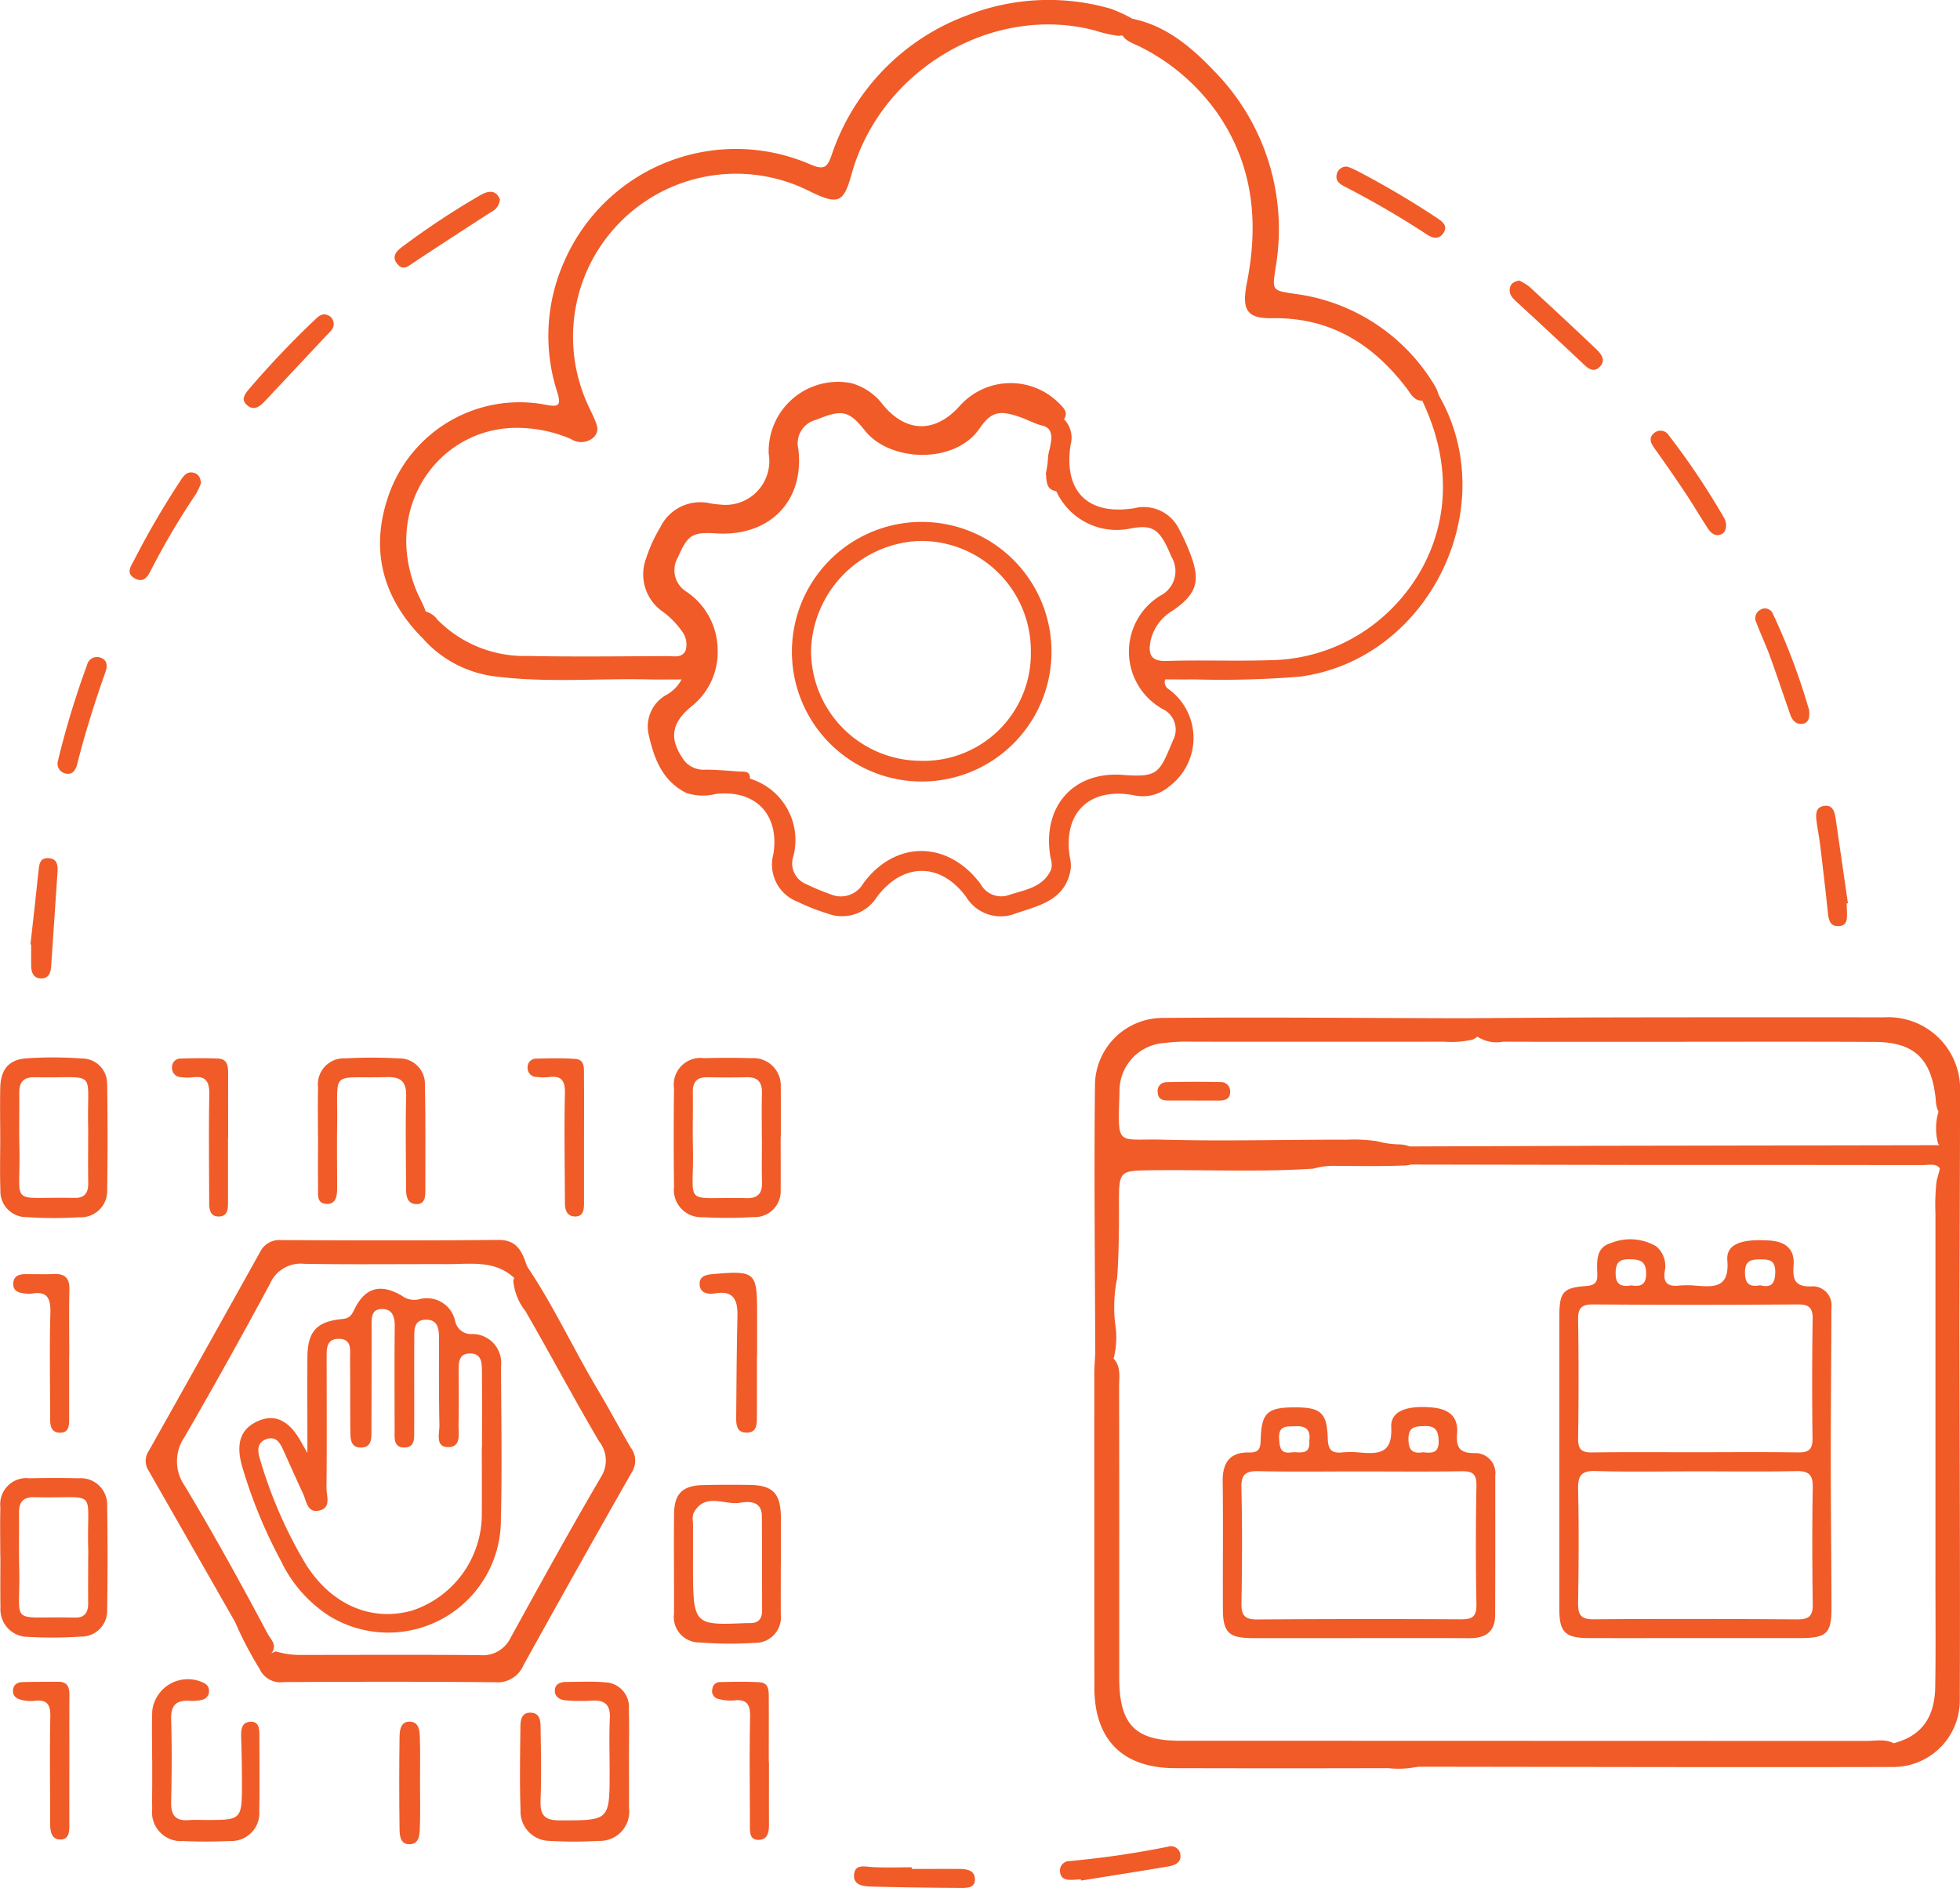 <svg data-name="Group 551" xmlns="http://www.w3.org/2000/svg" width="156.264" height="150.513" viewBox="0 0 156.264 150.513">
    <defs>
        <clipPath id="8r1lnaw3oa">
            <path data-name="Rectangle 277" style="fill:#f05b28" d="M0 0h156.264v150.512H0z"/>
        </clipPath>
    </defs>
    <g data-name="Group 551" style="clip-path:url(#8r1lnaw3oa)">
        <path data-name="Path 1125" d="M103.925 50.958c-3.236-3.215-4.289-7.058-2.825-11.358a11.055 11.055 0 0 1 12.592-7.326c1.025.195 1.211.038.895-1a14.53 14.53 0 0 1 .549-10.421 14.924 14.924 0 0 1 19.664-7.728c1.106.474 1.33.154 1.656-.757a17.967 17.967 0 0 1 10.86-11.163 17.814 17.814 0 0 1 11.372-.514 11.178 11.178 0 0 1 1.73.795 15.9 15.9 0 0 0 2.3 1.065 4.977 4.977 0 0 1 1.454 1.024c.292.319.534.655.247 1.051-.339.466-.74.117-1.051-.067-.772-.457-1.564-.88-2.328-1.346a2.4 2.4 0 0 0-1.706-.352 10.418 10.418 0 0 1-1.907-.437c-8.08-2.124-17.047 3.081-19.378 11.46-.637 2.29-1.054 2.47-3.292 1.391a13 13 0 0 0-17.692 17.084c.122.276.267.541.385.818.234.552.578 1.127.05 1.677a1.489 1.489 0 0 1-1.822.146 10.907 10.907 0 0 0-3.788-.877c-6.529-.371-11.35 6.182-8.517 13.012.211.509.5.986.684 1.509a3.569 3.569 0 0 0 .643 1.156c.242.339.773.641.445 1.123-.318.466-.8.165-1.219.034" transform="translate(-70.155 -.001)" style="fill:#f05b28"/>
        <path data-name="Path 1126" d="m111.569 121.391 1.111-.1c-.37-.809-1.38-1.181-1.275-2.162a1.7 1.7 0 0 1 1.273.71 9.727 9.727 0 0 0 7.207 2.888c3.711.075 7.425.026 11.138.011.523 0 1.185.177 1.449-.487a1.744 1.744 0 0 0-.352-1.559 6.651 6.651 0 0 0-1.6-1.581 3.618 3.618 0 0 1-1.2-4.188 11.688 11.688 0 0 1 1.126-2.459 3.53 3.53 0 0 1 3.894-1.919 7.278 7.278 0 0 0 .9.114 3.491 3.491 0 0 0 3.846-4.049 5.528 5.528 0 0 1 6.57-5.635 4.737 4.737 0 0 1 2.553 1.749c1.872 2.242 4.187 2.237 6.134.039a5.439 5.439 0 0 1 7.985-.085c.315.325.643.67.3 1.175a45.265 45.265 0 0 1-.125 4.768c-.062.391 0 .814-.493.973-.841-.134-.751-.816-.828-1.4.152-.774.229-1.561.375-2.339.12-.639.165-1.327-.734-1.512-.586-.159-1.115-.457-1.684-.655-1.6-.557-2.292-.488-3.253.914-1.955 2.853-7.146 2.682-9.148.14-1.3-1.646-1.872-1.654-3.894-.834a1.924 1.924 0 0 0-1.4 2.3c.519 4.158-2.294 7.022-6.545 6.748-1.944-.125-2.275.144-3.057 1.92a2.008 2.008 0 0 0 .7 2.736 5.632 5.632 0 0 1 2.471 4.574 5.512 5.512 0 0 1-2.111 4.582c-1.622 1.349-1.759 2.6-.572 4.272a1.967 1.967 0 0 0 1.723.75c.9.009 1.8.087 2.7.151.355.025.871-.081.834.566 0 1.021-.71 1.014-1.379.858a8.581 8.581 0 0 0-3.708.277c-1.951-.988-2.594-2.851-3.01-4.766a2.892 2.892 0 0 1 1.339-2.992 3.021 3.021 0 0 0 1.31-1.285c-.951 0-1.73.016-2.509 0-4.059-.1-8.127.274-12.179-.22a9.2 9.2 0 0 1-5.887-2.99" transform="translate(-77.799 -70.433)" style="fill:#f05b28"/>
        <path data-name="Path 1127" d="M409.024 307.639c.018 10.05.071 20.1.033 30.15a5.305 5.305 0 0 1-5.2 5.242c-12.662.032-25.323-.007-37.985-.02a12.566 12.566 0 0 1-2.989-.089c-.4.007-.872-.027-.892-.568-.02-.523.446-.667.836-.669 1.606-.006 3.174-.39 4.786-.387q17.154.034 34.307.011a4.863 4.863 0 0 0 2.216-.276c2.146-.68 2.927-2.292 2.962-4.386.048-2.858.016-5.717.017-8.576v-29.189a16.4 16.4 0 0 1 .093-2.551c.224-1 .732-2 .108-3.036a4.7 4.7 0 0 1 .007-2.388c.075-.187.124-.382.195-.569.185-.489.449-.99 1.053-.839s.357.751.359 1.156c.016 5.212.009 10.425.014 15.638a4.318 4.318 0 0 0 .078 1.344" transform="translate(-252.809 -202.166)" style="fill:#f05b28"/>
        <path data-name="Path 1128" d="M289.382 295.76c-.018-7.195-.105-14.391-.019-21.584a5.405 5.405 0 0 1 5.462-5.183c7.918-.067 15.836.008 23.755.026.51.155 1.219-.176 1.476.594.195.583-.111.9-.61 1.115a7.779 7.779 0 0 1-2.243.161q-10.01.009-20.02 0a14.062 14.062 0 0 0-2.253.1 3.824 3.824 0 0 0-3.614 3.934c-.143 4.444-.26 3.68 3.431 3.777 4.912.129 9.823-.006 14.735 0a12.729 12.729 0 0 1 2.4.127 7.1 7.1 0 0 0 1.781.249c.642.038 1.29.227 1.274.984s-.748.691-1.266.709c-1.654.059-3.31.022-4.965.023a5.983 5.983 0 0 0-1.932.216c-4.264.285-8.535.075-12.8.128-2.7.033-2.705.008-2.7 2.761.007 1.96-.011 3.919-.149 5.874a11.3 11.3 0 0 0-.1 3.983 6.873 6.873 0 0 1-.164 2.346 1.016 1.016 0 0 1-1.481-.343" transform="translate(-202.062 -187.843)" style="fill:#f05b28"/>
        <path data-name="Path 1129" d="m289.345 357.8 1.372.294c.724.683.527 1.586.529 2.413.019 7.282.01 14.564.011 21.845v1.507c.059 3.543 1.314 4.8 4.84 4.8l54.688.016c.917 0 1.932-.277 2.692.561-.547.381-1.17.206-1.756.207q-17.614.021-35.228.009c-1.691 0-3.32.527-5.031.272l-.024.48 3.644.521a7.469 7.469 0 0 1-2.388.121q-8.5.022-17.005 0c-4.162-.011-6.41-2.273-6.413-6.424q-.01-12.491-.006-24.981c0-.549.047-1.1.072-1.648" transform="translate(-202.025 -249.886)" style="fill:#f05b28"/>
        <path data-name="Path 1130" d="M85.435 334.717c2.1 3.109 3.668 6.525 5.584 9.742.922 1.548 1.771 3.141 2.679 4.7a1.709 1.709 0 0 1 .113 1.936q-4.388 7.7-8.675 15.451a2.233 2.233 0 0 1-2.25 1.327c-5.615-.054-11.231-.045-16.846-.012a1.831 1.831 0 0 1-1.938-1.073 28.719 28.719 0 0 1-1.935-3.7 1.928 1.928 0 0 1 2.007 1.736c.126 1.141.647.794 1.248.591a6.435 6.435 0 0 0 1.931.28c4.773 0 9.545-.027 14.317.015a2.441 2.441 0 0 0 2.442-1.359c2.4-4.355 4.794-8.711 7.314-13a2.439 2.439 0 0 0-.252-2.686c-2.011-3.421-3.871-6.926-5.856-10.362a4.579 4.579 0 0 1-.981-2.48 2.253 2.253 0 0 1 1.1-1.109" transform="translate(-43.417 -233.763)" style="fill:#f05b28"/>
        <path data-name="Path 1131" d="M68.914 329.853a.933.933 0 0 1-.993.952c-1.549-1.471-3.485-1.124-5.342-1.128-3.81-.009-7.621.038-11.431-.025a2.665 2.665 0 0 0-2.731 1.6 453.26 453.26 0 0 1-6.81 12.21 3.408 3.408 0 0 0 .017 3.889c2.32 3.868 4.5 7.82 6.616 11.8.233.438.762.865.345 1.478-.4.314.272.759-.23 1.164-1.44-.766-.843-3.164-2.709-3.574q-3.458-6.056-6.921-12.108a1.417 1.417 0 0 1 .035-1.547q4.451-7.919 8.872-15.855a1.713 1.713 0 0 1 1.7-.948c5.763.027 11.528.042 17.291-.014 1.535-.015 1.913.982 2.29 2.1" transform="translate(-26.896 -228.899)" style="fill:#f05b28"/>
        <path data-name="Path 1132" d="M387.5 270.375c.533-1.244-.633-1.067-1.179-1.409 4.01-.023 8.02-.059 12.03-.066q10.831-.018 21.663-.006a5.724 5.724 0 0 1 6.054 6.021c0 6.116-.032 12.232-.05 18.348-.39-.489-.216-1.065-.218-1.6-.014-4.873 0-9.747-.024-14.62 0-.561.33-1.466-.285-1.624-.844-.216-.362.986-.886 1.288-.47-.407-.437-.982-.5-1.523-.383-3.063-1.746-4.315-4.86-4.331-5.96-.031-11.921-.008-17.881-.01-3.907 0-7.814.01-11.721-.008a2.794 2.794 0 0 1-2.139-.46" transform="translate(-269.802 -187.791)" style="fill:#f05b28"/>
        <path data-name="Path 1133" d="M296.252 6c1.444-.5 2.2.876 3.332 1.241a8.3 8.3 0 0 1 1.537.949 3.08 3.08 0 0 0-2.543-2.314 1.994 1.994 0 0 1-1.417-.949c2.676.544 4.666 2.219 6.467 4.1a17.976 17.976 0 0 1 4.972 15.739c-.268 1.853-.324 1.827 1.615 2.108a15.28 15.28 0 0 1 11.126 7.4 3.963 3.963 0 0 1 .275.69c-.172.994-.924.155-1.327.42-.671 0-.908-.551-1.232-.978-2.7-3.554-6.121-5.684-10.739-5.6-2.012.037-2.435-.668-2.008-2.816.942-4.747.538-9.267-2.26-13.4a16.653 16.653 0 0 0-6.161-5.379c-.6-.318-1.352-.463-1.636-1.218" transform="translate(-206.9 -3.438)" style="fill:#f05b28"/>
        <path data-name="Path 1134" d="M146.132 450.784c0 1.254.012 2.508 0 3.762a2.33 2.33 0 0 1-2.413 2.649 32.849 32.849 0 0 1-3.91 0 2.339 2.339 0 0 1-2.323-2.462c-.079-2.2-.034-4.413-.011-6.62.006-.556.087-1.185.872-1.135.674.043.727.638.735 1.126.032 1.956.07 3.914 0 5.868-.039 1.142.283 1.589 1.516 1.589 3.993 0 3.992.049 3.99-3.945 0-1.4-.047-2.811.017-4.213.049-1.073-.412-1.446-1.424-1.388a14.846 14.846 0 0 1-2.1-.024c-.469-.04-.91-.291-.857-.845.046-.467.448-.622.889-.621 1.053 0 2.112-.061 3.158.033a1.966 1.966 0 0 1 1.849 2.164c.042 1.353.01 2.708.01 4.063z" transform="translate(-95.985 -310.439)" style="fill:#f05b28"/>
        <path data-name="Path 1135" d="M40.183 450.216c0-1.3-.037-2.609.01-3.91a2.861 2.861 0 0 1 4.161-2.183.659.659 0 0 1 .364.609.694.694 0 0 1-.481.691 3.162 3.162 0 0 1-1.038.1c-1.073-.073-1.536.329-1.5 1.474.069 2.2.046 4.412 0 6.618-.022 1.024.35 1.5 1.4 1.418.448-.037.9-.009 1.353-.01 2.883 0 2.89 0 2.892-2.978q0-1.729-.059-3.457c-.022-.628-.052-1.352.731-1.395.755-.042.718.685.72 1.237 0 1.955.026 3.911-.012 5.866a2.22 2.22 0 0 1-2.306 2.4 38.63 38.63 0 0 1-3.759.005 2.3 2.3 0 0 1-2.471-2.57c-.017-.651 0-1.3 0-1.955v-1.955" transform="translate(-28.054 -309.932)" style="fill:#f05b28"/>
        <path data-name="Path 1136" d="M84.033 285.837c0-1.3-.024-2.609.009-3.912a2.065 2.065 0 0 1 2.184-2.313 36.857 36.857 0 0 1 4.21 0 2.037 2.037 0 0 1 2.125 2.093c.055 2.808.035 5.617.032 8.425 0 .505-.023 1.115-.714 1.1-.714-.02-.822-.618-.823-1.207-.006-2.458-.055-4.916.008-7.372.03-1.187-.4-1.58-1.573-1.546-4.574.13-3.861-.693-3.93 3.86-.025 1.655 0 3.31 0 4.965 0 .633-.069 1.33-.884 1.279-.772-.048-.628-.781-.635-1.307-.019-1.354-.006-2.708 0-4.062" transform="translate(-58.683 -195.236)" style="fill:#f05b28"/>
        <path data-name="Path 1137" d="M189.5 343.094v4.811c0 .628-.021 1.3-.886 1.259-.766-.034-.771-.689-.768-1.235.015-2.7.042-5.4.1-8.1.024-1.243-.312-2.023-1.776-1.767-.575.1-1.22-.013-1.241-.729s.616-.774 1.195-.821c3.242-.268 3.392-.135 3.39 3.125v3.458z" transform="translate(-129.152 -234.953)" style="fill:#f05b28"/>
        <path data-name="Path 1138" d="M49.937 286.067v5.117c0 .521-.015 1.1-.681 1.136-.768.039-.818-.586-.819-1.162-.007-2.859-.045-5.719.009-8.577.019-1.037-.3-1.5-1.362-1.352a3.819 3.819 0 0 1-.9-.018.724.724 0 0 1-.708-.807.668.668 0 0 1 .68-.672c1-.032 2.006-.048 3.006 0 .75.038.788.632.786 1.217-.005 1.705 0 3.411 0 5.116z" transform="translate(-31.759 -195.341)" style="fill:#f05b28"/>
        <path data-name="Path 1139" d="M143.981 286.184v5.1c0 .534-.059 1.087-.741 1.063-.619-.022-.779-.525-.781-1.08-.006-2.9-.069-5.807 0-8.707.027-1.071-.286-1.467-1.332-1.319a3.9 3.9 0 0 1-.9-.019.71.71 0 0 1-.741-.768.666.666 0 0 1 .659-.69c1.049-.024 2.1-.057 3.148.023.768.059.679.755.684 1.288.017 1.7.006 3.4.006 5.1z" transform="translate(-97.42 -195.368)" style="fill:#f05b28"/>
        <path data-name="Path 1140" d="M7.964 343.238v5.106c0 .536-.053 1.067-.749 1.049-.659-.017-.765-.524-.765-1.069 0-2.8-.061-5.608.017-8.409.033-1.176-.18-1.846-1.516-1.609a1.742 1.742 0 0 1-.451-.006c-.533-.048-1.041-.18-.99-.852.043-.562.487-.7.979-.7.751 0 1.5.024 2.252-.008.892-.039 1.264.331 1.243 1.242-.041 1.751-.012 3.5-.012 5.256z" transform="translate(-2.451 -235.174)" style="fill:#f05b28"/>
        <path data-name="Path 1141" d="M192.806 450.935c0 1.653-.008 3.307 0 4.959 0 .6-.079 1.2-.775 1.239-.793.041-.745-.641-.746-1.194 0-2.856-.048-5.712.016-8.566.023-1.03-.249-1.485-1.325-1.352a3.563 3.563 0 0 1-1.183-.118.635.635 0 0 1-.5-.8.6.6 0 0 1 .611-.55c1.051-.017 2.106-.048 3.154.016.765.047.729.7.732 1.255.008 1.7 0 3.406 0 5.11z" transform="translate(-131.498 -310.457)" style="fill:#f05b28"/>
        <path data-name="Path 1142" d="M7.926 450.918c0 1.654-.005 3.307 0 4.961 0 .571.005 1.244-.735 1.233-.674-.01-.793-.632-.793-1.23 0-2.857-.046-5.714.012-8.569.02-.988-.278-1.379-1.264-1.26a2.954 2.954 0 0 1-1.042-.075c-.338-.083-.676-.256-.671-.7.005-.5.326-.708.78-.718.952-.02 1.9-.025 2.856-.024.759 0 .869.5.864 1.116-.014 1.754-.005 3.508-.007 5.262" transform="translate(-2.398 -310.463)" style="fill:#f05b28"/>
        <path data-name="Path 1143" d="M107.185 459.956c0 1.206.034 2.413-.016 3.617-.022.525-.054 1.229-.788 1.259-.761.031-.821-.67-.828-1.2q-.051-3.692 0-7.384c.008-.528.1-1.234.852-1.185.718.047.749.739.767 1.277.039 1.2.012 2.411.012 3.617z" transform="translate(-73.698 -317.809)" style="fill:#f05b28"/>
        <path data-name="Path 1144" d="M112.706 51.3a1.221 1.221 0 0 1-.712 1.012c-2.058 1.332-4.116 2.664-6.159 4.019-.433.287-.835.677-1.295.136-.5-.59-.1-1.036.366-1.379a62.485 62.485 0 0 1 6.263-4.137c.613-.35 1.238-.427 1.536.349" transform="translate(-72.849 -35.404)" style="fill:#f05b28"/>
        <path data-name="Path 1145" d="M399.821 74.143a4.421 4.421 0 0 1 .812.493q2.65 2.435 5.263 4.91c.434.413.932.968.3 1.526-.539.475-.984-.022-1.4-.41q-2.566-2.415-5.158-4.8c-.34-.314-.665-.614-.55-1.143.076-.347.323-.479.731-.572" transform="translate(-278.704 -51.781)" style="fill:#f05b28"/>
        <path data-name="Path 1146" d="M71.606 83.842c.009.4-.288.617-.524.869q-2.459 2.625-4.922 5.246c-.386.41-.851.845-1.413.4-.605-.484-.2-.963.178-1.4a73.8 73.8 0 0 1 5.16-5.427c.287-.276.6-.582 1.049-.388a.745.745 0 0 1 .472.706" transform="translate(-45.004 -58.018)" style="fill:#f05b28"/>
        <path data-name="Path 1147" d="M8.056 233.691c.22-1.986.448-3.971.654-5.958.051-.489.129-.922.74-.913.689.011.8.5.766 1.042q-.249 3.818-.516 7.638c-.034.5-.235.923-.791.91-.64-.015-.8-.492-.8-1.053v-1.653l-.056-.01" transform="translate(-5.626 -158.409)" style="fill:#f05b28"/>
        <path data-name="Path 1148" d="M15.286 181.914a68.975 68.975 0 0 1 2.317-7.63.812.812 0 0 1 1.069-.585c.544.189.573.651.405 1.124-.853 2.414-1.624 4.854-2.253 7.337-.12.473-.346.9-.913.781a.8.8 0 0 1-.625-1.027" transform="translate(-10.662 -121.273)" style="fill:#f05b28"/>
        <path data-name="Path 1149" d="M354.132 44.04a5.773 5.773 0 0 1 .625.254 70.748 70.748 0 0 1 6.575 3.869c.444.3.851.644.442 1.208-.38.526-.884.356-1.327.056a71.616 71.616 0 0 0-6.465-3.766c-.394-.21-.823-.442-.685-1.019a.782.782 0 0 1 .835-.6" transform="translate(-246.721 -30.757)" style="fill:#f05b28"/>
        <path data-name="Path 1150" d="M39.954 125.7a5.441 5.441 0 0 1-.408.878 59.718 59.718 0 0 0-3.516 5.936c-.273.523-.564 1.21-1.335.8-.793-.421-.315-.991-.046-1.528a66.728 66.728 0 0 1 3.627-6.216c.277-.43.562-.881 1.185-.66.306.109.446.384.492.789" transform="translate(-23.926 -87.193)" style="fill:#f05b28"/>
        <path data-name="Path 1151" d="M442.343 121.213c.029.439-.082.791-.465.906-.455.137-.77-.175-.994-.517-.631-.965-1.215-1.961-1.855-2.921a145.352 145.352 0 0 0-2.4-3.464c-.286-.405-.48-.812-.028-1.192a.781.781 0 0 1 1.192.191 59.129 59.129 0 0 1 4.428 6.622 1.6 1.6 0 0 1 .119.376" transform="translate(-304.733 -79.493)" style="fill:#f05b28"/>
        <path data-name="Path 1152" d="M281.871 490.668c-.249.014-.5.036-.748.041-.427.01-.826-.067-.9-.578a.759.759 0 0 1 .757-.921 72.923 72.923 0 0 0 7.841-1.146.756.756 0 0 1 .989.662c.062.653-.5.832-.987.916-2.31.394-4.626.753-6.941 1.125 0-.034-.01-.067-.015-.1" transform="translate(-195.699 -340.845)" style="fill:#f05b28"/>
        <path data-name="Path 1153" d="M482.5 220.785c.01.2.025.4.03.6.012.559.08 1.212-.731 1.2-.638-.006-.735-.532-.79-1.076-.184-1.793-.4-3.583-.611-5.372-.078-.646-.216-1.285-.295-1.932-.063-.511-.089-1.083.575-1.2s.859.382.938.919q.5 3.419.991 6.839l-.106.014" transform="translate(-335.279 -148.754)" style="fill:#f05b28"/>
        <path data-name="Path 1154" d="M468.3 168.926c.051.613-.032 1.025-.526 1.094-.524.072-.822-.284-.983-.745-.542-1.553-1.059-3.114-1.621-4.66-.324-.891-.734-1.75-1.067-2.638a.769.769 0 0 1 .305-1.045.684.684 0 0 1 1.01.335 51.568 51.568 0 0 1 2.88 7.659" transform="translate(-324.065 -112.319)" style="fill:#f05b28"/>
        <path data-name="Path 1155" d="M230.348 493.538c1.252 0 2.5-.008 3.756 0 .565.005 1.225.06 1.278.752.061.793-.651.767-1.189.763a332.222 332.222 0 0 1-7.059-.109c-.637-.018-1.479-.1-1.382-.984.088-.812.827-.609 1.443-.572 1.047.062 2.1.017 3.152.017v.131" transform="translate(-157.658 -344.544)" style="fill:#f05b28"/>
        <path data-name="Path 1156" d="M241.39 104.524c-.391.267-.995.013-1.323.429 3.529 7.382.934 13.89-3.509 17.538a13.893 13.893 0 0 1-8.6 3.139c-2.758.089-5.522-.027-8.279.062-1.254.041-1.46-.528-1.291-1.54a3.768 3.768 0 0 1 1.79-2.481c1.9-1.313 2.229-2.343 1.406-4.48a16.289 16.289 0 0 0-.93-2.05 3.125 3.125 0 0 0-3.541-1.629c-3.7.6-5.645-1.331-5.089-5.03a2.114 2.114 0 0 0-.5-2.041h-.1a2.959 2.959 0 0 0-.326 1.848 13.184 13.184 0 0 1-.311 3.75 1.486 1.486 0 0 0 .1.122 5.292 5.292 0 0 0 5.984 2.954c1.761-.3 2.284.064 3.211 2.3a2.188 2.188 0 0 1-.889 3.063 5.233 5.233 0 0 0 .14 9.026 1.819 1.819 0 0 1 .857 2.52c-1.086 2.6-1.168 2.965-3.988 2.751-4.055-.307-6.492 2.636-5.767 6.629a1.722 1.722 0 0 1 .055.876c-.641 1.514-2.182 1.656-3.47 2.1a1.865 1.865 0 0 1-2.172-.912c-2.605-3.486-6.805-3.5-9.351-.044a2.056 2.056 0 0 1-2.6.868 17.227 17.227 0 0 1-1.942-.808 1.774 1.774 0 0 1-1.033-2.21 5.123 5.123 0 0 0-3.454-6.2l-.185-.048a3.093 3.093 0 0 1-1.81.454c-1.035.021-2.28-.389-3.092.729a4.191 4.191 0 0 0 2.354.086c3.181-.363 5.091 1.644 4.6 4.778a3.176 3.176 0 0 0 1.931 3.816 16.636 16.636 0 0 0 2.375.934 3.274 3.274 0 0 0 3.952-1.328c2.09-2.765 5.088-2.754 7.121.026a3.218 3.218 0 0 0 3.973 1.284c1.882-.624 3.981-1.075 4.354-3.565a2.965 2.965 0 0 0-.071-.892c-.576-3.527 1.539-5.613 5.093-4.953a3.218 3.218 0 0 0 2.806-.685 4.819 4.819 0 0 0 0-7.756.658.658 0 0 1-.3-.794c.737 0 1.518.013 2.3 0a76.769 76.769 0 0 0 8.42-.217c10.242-1.329 16.254-13.457 11.1-22.422" transform="translate(-126.673 -72.999)" style="fill:#f05b28"/>
        <path data-name="Path 1157" d="M276.6 115.652a2.846 2.846 0 0 1 .012-1.879 1.785 1.785 0 0 0-.407-2c1.089-.259.912.64.88 1.126a23.238 23.238 0 0 1-.486 2.756" transform="translate(-192.9 -78.027)" style="fill:#f05b28"/>
        <path data-name="Path 1158" d="m352.4 302.8 17.3-.062q13.77-.032 27.539-.048c1.431.762.135 1.622.088 2.438-.039-1.139-.9-.851-1.541-.852q-11.379-.016-22.758-.011-12.884-.014-25.768-.046c1.283-.641 2.647-.168 3.97-.276.946-.078 1.906.029 2.854-.039.345-.025 1.05.376 1.009-.389-.031-.587-.66-.458-1.1-.5-.535-.047-1.109.169-1.6-.219" transform="translate(-242.522 -211.395)" style="fill:#f05b28"/>
        <path data-name="Path 1159" d="m293.369 338.834-.018 3.888a6.286 6.286 0 0 1 .018-3.888" transform="translate(-204.664 -236.638)" style="fill:#f05b28"/>
        <path data-name="Path 1160" d="M186.658 398.733c0-1.255.016-2.51 0-3.764-.028-1.818-.651-2.464-2.43-2.5a94.467 94.467 0 0 0-3.764.011c-1.623.034-2.3.67-2.32 2.281-.032 2.659.011 5.32-.006 7.98a2.031 2.031 0 0 0 2.058 2.286 30.638 30.638 0 0 0 4.358.033 2.044 2.044 0 0 0 2.1-2.262c-.011-1.355 0-2.71 0-4.065h.014m-2.5 4.752h-.3c-4.218.178-4.218.178-4.214-4.836v-3.155a1.8 1.8 0 0 1 .026-.744c.882-1.733 2.473-.651 3.729-.861.717-.119 1.727-.158 1.736 1.075.018 2.5.008 5.008.018 7.512 0 .682-.306 1.025-1 1.006" transform="translate(-124.403 -274.088)" style="fill:#f05b28"/>
        <path data-name="Path 1161" d="M8.538 281.636a1.991 1.991 0 0 0-2-2.047 31.353 31.353 0 0 0-4.368-.018c-1.444.077-2.121.872-2.15 2.36-.026 1.306-.005 2.613 0 3.919 0 1.407-.039 2.816.012 4.22a2.058 2.058 0 0 0 2.063 2.163 32.646 32.646 0 0 0 4.218.011 2.1 2.1 0 0 0 2.233-2.167c.041-2.813.035-5.628 0-8.441M5.871 290.7h-.15c-5.1-.095-4.06.756-4.174-4-.035-1.451.005-2.9-.011-4.356-.009-.862.327-1.283 1.248-1.263 5.086.11 4.138-.789 4.244 3.947.007.3 0 .6 0 .9 0 1.2-.013 2.4.006 3.6.013.813-.331 1.224-1.166 1.168" transform="translate(0 -195.203)" style="fill:#f05b28"/>
        <path data-name="Path 1162" d="M8.569 392.908a2.108 2.108 0 0 0-2.281-2.227c-1.3-.033-2.609-.03-3.912 0a2.086 2.086 0 0 0-2.319 2.326c-.036 1.3-.008 2.608-.008 3.913h.01c0 1.355-.018 2.709.005 4.063a2.189 2.189 0 0 0 2.2 2.341 32.416 32.416 0 0 0 4.206-.024 2.051 2.051 0 0 0 2.1-2.12 285.4 285.4 0 0 0 0-8.276m-1.51 3.348c.006.25 0 .5 0 .751h-.004c0 1.2-.013 2.4 0 3.6.012.8-.3 1.243-1.149 1.181h-.15c-5.143-.1-4.081.717-4.2-3.987-.037-1.45 0-2.9-.017-4.353-.012-.869.334-1.277 1.249-1.254 5.165.128 4.144-.844 4.268 4.06" transform="translate(-.026 -272.831)" style="fill:#f05b28"/>
        <path data-name="Path 1163" d="M186.628 285.882v-3.613c0-.1 0-.2-.006-.3a2.193 2.193 0 0 0-2.35-2.338 67.442 67.442 0 0 0-3.763 0 2.131 2.131 0 0 0-2.395 2.425q-.05 3.913 0 7.827a2.178 2.178 0 0 0 2.275 2.426 34.756 34.756 0 0 0 4.062-.01 2.064 2.064 0 0 0 2.164-2.205c.012-1.4 0-2.81 0-4.214zm-2.742 4.908c-5.24-.114-4.157.792-4.266-4.074-.033-1.453.014-2.909-.009-4.363-.013-.812.318-1.215 1.152-1.2a85.3 85.3 0 0 0 3.159 0c.925-.021 1.226.45 1.2 1.309-.031 1.2-.008 2.407-.008 3.611h.007c0 1.153-.023 2.308.007 3.46.023.885-.338 1.279-1.246 1.26" transform="translate(-124.376 -195.273)" style="fill:#f05b28"/>
        <path data-name="Path 1164" d="M308.941 287.426h-2.093c-.439 0-.8-.112-.82-.644a.694.694 0 0 1 .683-.815q2.165-.056 4.332-.008a.733.733 0 0 1 .763.764c0 .612-.432.707-.922.707h-1.944" transform="translate(-213.727 -199.694)" style="fill:#f05b28"/>
        <path data-name="Path 1165" d="M219.818 137.957a10.348 10.348 0 1 0-.153 20.695 10.348 10.348 0 0 0 .153-20.695M219.595 157a8.772 8.772 0 0 1-8.741-8.819 9 9 0 0 1 8.635-8.708 8.757 8.757 0 0 1 8.887 8.829 8.55 8.55 0 0 1-8.781 8.7" transform="translate(-146.19 -96.348)" style="fill:#f05b28"/>
        <path data-name="Path 1166" d="M433.833 344.941c0-3.966.04-7.931.049-11.9a1.5 1.5 0 0 0-1.546-1.69c-1.391.069-1.553-.565-1.466-1.687.1-1.327-.7-1.887-1.929-1.968-2.249-.149-3.459.3-3.355 1.58.18 2.216-1.054 2.137-2.53 2.018a7.419 7.419 0 0 0-1.355 0c-.831.086-1.225-.208-1.119-1.083a2.05 2.05 0 0 0-.67-2.053 4.1 4.1 0 0 0-3.616-.256c-1.1.321-1.116 1.28-1.086 2.22.02.6.1 1.132-.852 1.2-1.91.137-2.164.507-2.165 2.47v23.321c0 1.808.471 2.273 2.345 2.279 2.813.009 5.625 0 8.437 0s5.625.007 8.437 0c2.1-.005 2.485-.38 2.478-2.438-.013-4.007-.056-8.013-.057-12.02m-5.594-15.734c.751 0 1.181.1 1.167 1.043-.014 1-.432 1.222-1.2 1.022-.945.173-1.215-.2-1.211-1.044 0-.941.509-1.016 1.242-1.021m-10.408-.008c.832.014 1.284.174 1.282 1.153s-.54 1.025-1.192.933c-.839.128-1.25-.08-1.239-1 .011-.868.331-1.1 1.149-1.085m-2.943 3.6q8.14.061 16.281 0c.892-.006 1.238.221 1.222 1.176a326.996 326.996 0 0 0-.01 9.5c.01.857-.281 1.133-1.129 1.121-2.763-.041-5.528-.015-8.291-.014-2.714 0-5.427-.023-8.14.016-.829.012-1.141-.221-1.129-1.1q.067-4.748 0-9.5c-.012-.905.263-1.207 1.2-1.2m16.3 25.109c-5.425-.037-10.85-.05-16.275-.006-1.045.009-1.241-.4-1.227-1.32.046-3.013.067-6.029 0-9.041-.026-1.108.262-1.5 1.421-1.46 2.66.083 5.324.026 7.986.026s5.325.035 7.986-.019c.968-.02 1.33.264 1.314 1.27-.05 3.113-.042 6.229 0 9.343.014.919-.288 1.213-1.206 1.207" transform="translate(-287.872 -228.802)" style="fill:#f05b28"/>
        <path data-name="Path 1167" d="M344.933 377.372a1.6 1.6 0 0 0-1.622-1.8c-1.26.02-1.508-.486-1.421-1.584.111-1.406-.753-1.947-2.03-2.056-2-.171-3.287.3-3.221 1.577.115 2.18-1.094 2.137-2.577 2.011a7.6 7.6 0 0 0-1.353 0c-.835.08-1.106-.241-1.13-1.1-.057-2.084-.561-2.5-2.663-2.494-2.132.009-2.608.425-2.681 2.478-.023.67-.033 1.143-.933 1.12-1.5-.038-2.12.793-2.1 2.283.043 3.41 0 6.822.017 10.233.008 1.829.484 2.279 2.346 2.283 2.859.007 5.719 0 8.578 0 2.909 0 5.819-.011 8.728.006 1.257.007 2.045-.491 2.051-1.825.018-3.712.011-7.424.011-11.136m-5.633-3.95c.853-.024 1.1.351 1.121 1.177.026 1.046-.6.972-1.255.912-.886.149-1.159-.239-1.153-1.085.007-.973.581-.984 1.287-1m-10.248.01c.881-.038 1.162.39 1.055 1.146.1 1.263-.824.854-1.436.939-.854.119-.925-.379-.97-1.071-.073-1.129.645-.984 1.352-1.014m14.377 14.222c.016.952-.325 1.175-1.214 1.17q-8.135-.046-16.269.012c-1.024.009-1.264-.356-1.248-1.308.051-3.063.07-6.128-.006-9.189-.028-1.111.376-1.347 1.386-1.325 2.66.059 5.323.02 7.984.021 2.711 0 5.424.03 8.134-.015.867-.014 1.255.155 1.236 1.144q-.091 4.744 0 9.49" transform="translate(-225.721 -259.73)" style="fill:#f05b28"/>
        <path data-name="Path 1168" d="M84.121 346.854a2.3 2.3 0 0 0-2.3-2.593 1.289 1.289 0 0 1-1.357-1.054 2.307 2.307 0 0 0-2.893-1.71 1.651 1.651 0 0 1-1.368-.3c-1.711-.991-2.932-.638-3.786 1.13-.22.457-.391.687-.941.737-2.059.189-2.779 1.008-2.788 3.067-.011 2.392 0 4.785 0 7.609-.321-.56-.4-.689-.47-.821-.911-1.689-2.032-2.29-3.322-1.779-1.521.6-1.962 1.8-1.395 3.733a39.045 39.045 0 0 0 3.088 7.494 10.654 10.654 0 0 0 3.825 4.357 8.981 8.981 0 0 0 13.7-7.676c.1-4.064.029-8.133.008-12.2M82.6 353.29h-.007c0 1.758.013 3.517 0 5.275a8.086 8.086 0 0 1-5.566 7.744c-3.242.9-6.4-.445-8.455-3.675a35.88 35.88 0 0 1-3.662-8.389c-.215-.665-.262-1.369.566-1.623.742-.227 1.055.367 1.312.937.516 1.143 1.021 2.292 1.554 3.427.279.594.325 1.571 1.3 1.345s.56-1.168.567-1.8c.037-3.416.014-6.832.014-10.248 0-.76-.083-1.675 1.02-1.637 1.033.035.838.949.846 1.62.022 1.909 0 3.818.024 5.727.007.6 0 1.33.854 1.318s.825-.723.827-1.335q.013-4.145.015-8.289c0-.662-.071-1.443.873-1.418.819.022.975.658.968 1.4-.027 2.763-.013 5.526-.007 8.289 0 .594-.1 1.352.773 1.349s.781-.773.785-1.359c.013-2.41-.009-4.821.009-7.231.005-.678-.1-1.575.9-1.6 1.032-.023 1.079.812 1.075 1.618-.01 2.26-.016 4.521.029 6.781.014.673-.376 1.8.762 1.757 1.008-.039.745-1.131.762-1.841.033-1.406.015-2.813.008-4.22 0-.685 0-1.414.929-1.4s.922.783.928 1.439c.017 2.009.006 4.019.006 6.028" transform="translate(-44.18 -237.911)" style="fill:#f05b28"/>
    </g>
</svg>
